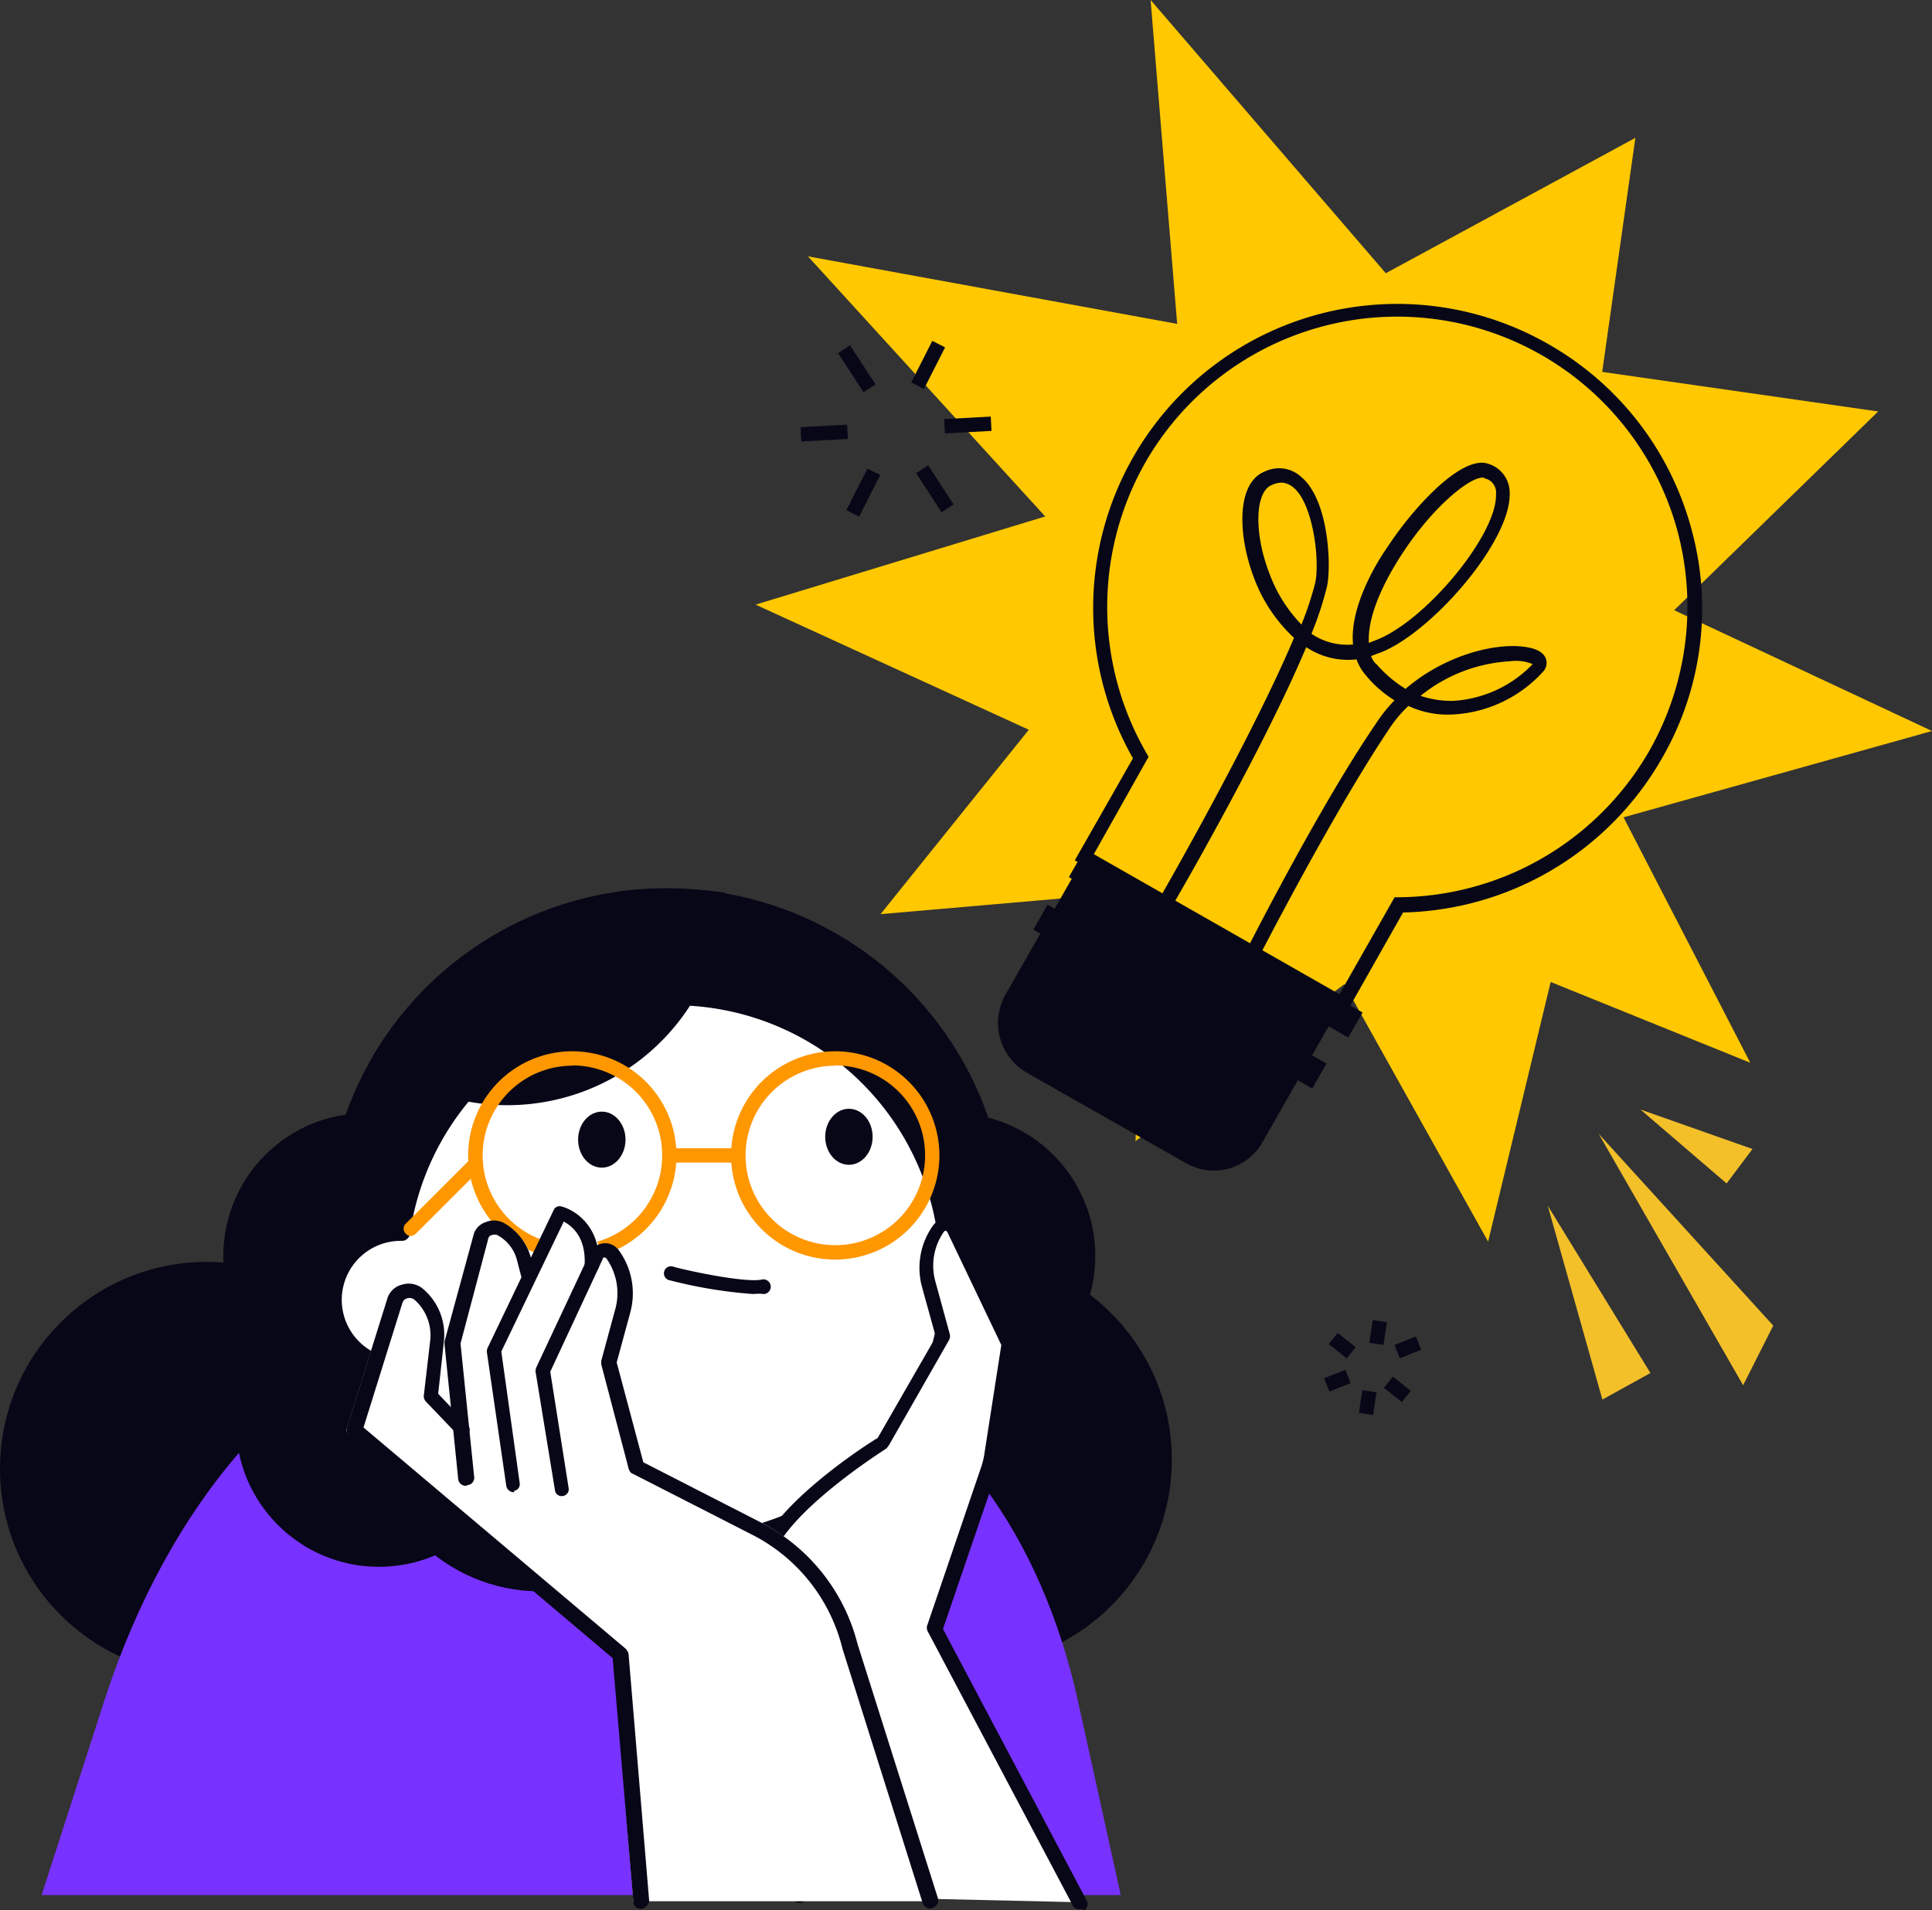 <?xml version="1.0" encoding="UTF-8"?> <svg xmlns="http://www.w3.org/2000/svg" viewBox="0 0 210.31 207.97"><rect x="0" y="0" width="210.31" height="207.97" fill="#333333" stroke="none"/><defs><style>.cls-1{fill:#ffc800;}.cls-2{fill:#080717;}.cls-3{fill:#7832ff;}.cls-4{fill:#fff;}.cls-5{fill:#ff9700;}.cls-6{fill:#f3c02a;}</style></defs><g id="Layer_2" data-name="Layer 2"><g id="Layer_1-2" data-name="Layer 1"><g id="Layer_2-2" data-name="Layer 2"><polygon class="cls-1" points="161.99 135.18 139.94 95.7 95.85 99.53 122.75 66.07 87.95 27.91 137.52 36.98 178.02 15.01 171.45 61.38 210.31 79.59 172.86 90.07 161.99 135.18"></polygon><polygon class="cls-1" points="123.61 124.24 124.93 85.38 82.25 65.83 129.47 51.45 125.25 0 158.08 38.15 204.45 44.8 170.83 77.56 190.53 115.71 154.41 101.09 123.61 124.24"></polygon><circle class="cls-2" cx="22.52" cy="159.91" r="22.52"></circle><circle class="cls-2" cx="72.55" cy="133.77" r="37.06" transform="translate(-66.75 195.04) rotate(-85.27)"></circle><circle class="cls-2" cx="89.75" cy="154.65" r="18.61"></circle><circle class="cls-2" cx="102.26" cy="155.04" r="15.56"></circle><circle class="cls-2" cx="105.04" cy="158.91" r="22.52"></circle><path class="cls-3" d="M4.53,206.33,11.41,185c7-21.43,20.25-36.67,36-41.29l14.86-4.3,28.62,9.86c12.43,4.3,22.43,17.82,26.42,35.8L122,206.33Z"></path><circle class="cls-2" cx="103.67" cy="136.75" r="15.56"></circle><circle class="cls-2" cx="58.79" cy="154.65" r="18.61"></circle><circle class="cls-2" cx="41.25" cy="155.03" r="15.56"></circle><circle class="cls-2" cx="39.87" cy="136.75" r="15.56"></circle><path class="cls-4" d="M102.89,135a29.82,29.82,0,0,0-59.11-.94h-.24a7.19,7.19,0,1,0,0,14.38,11.23,11.23,0,0,0,1.64-.15c4.07,11.65,15.17,20.79,28.15,19.93C106.09,166.14,104,134.4,102.89,135Z"></path><path class="cls-2" d="M71.69,169.11c-11.65,0-22.52-8-27-19.93a8,8,0,1,1-1.49-15.87,30.61,30.61,0,0,1,60.52,1.32c.86,1.41.78,7.59-1.1,13.45-2.81,8.92-10.16,19.71-29.24,21ZM45.18,147.54a.75.75,0,0,1,.71.54c4.3,12.2,15.56,20.25,27.36,19.47s20.1-5.39,25-13.6,4.54-16.73,4.15-18.22a.67.67,0,0,1-.24-.47,29,29,0,0,0-57.54-.86.91.91,0,0,1-.78.7h-.24a6.42,6.42,0,1,0,1.49,12.67C45,147.54,45.11,147.54,45.18,147.54Z"></path><path class="cls-2" d="M72.55,96.72a37.06,37.06,0,0,0-32.06,18.45,23.65,23.65,0,0,0,38.39-18A55.74,55.74,0,0,0,72.55,96.72Z"></path><path class="cls-2" d="M82,140.89a50.71,50.71,0,0,1-9.07-1.49.77.77,0,1,1,.39-1.48c2,.55,7.74,1.72,9.54,1.41a.8.8,0,1,1,.31,1.56A5.7,5.7,0,0,0,82,140.89Z"></path><path class="cls-5" d="M62.31,137.14A11.34,11.34,0,1,1,73.64,125.8,11.35,11.35,0,0,1,62.31,137.14Zm0-21.11a9.77,9.77,0,1,0,9.77,9.77A9.78,9.78,0,0,0,62.31,116Z"></path><path class="cls-5" d="M90.92,137.14a11.34,11.34,0,1,1,11.34-11.34A11.35,11.35,0,0,1,90.92,137.14Zm0-21.11a9.77,9.77,0,1,0,9.78,9.77A9.78,9.78,0,0,0,90.92,116Z"></path><path class="cls-5" d="M44.72,134.56a.69.69,0,0,1-.55-.24.76.76,0,0,1,0-1.09l7-7a.76.76,0,0,1,1.09,0,.77.77,0,0,1,0,1.1l-7,7A.82.82,0,0,1,44.72,134.56Z"></path><path class="cls-5" d="M79.9,126.58H73.33a.78.78,0,0,1,0-1.56H79.9a.73.73,0,0,1,.78.78A.78.78,0,0,1,79.9,126.58Z"></path><ellipse class="cls-2" cx="65.51" cy="124.08" rx="2.58" ry="3.05"></ellipse><ellipse class="cls-2" cx="92.41" cy="123.77" rx="2.58" ry="3.05"></ellipse><path class="cls-2" d="M146.43,110.48,117,93.67l6.33-11.11a33.1,33.1,0,0,1,45.19-45.11,33,33,0,0,1,15.56,20,32.59,32.59,0,0,1-3.2,25.17,33.31,33.31,0,0,1-28.15,16.73ZM119.07,93l26.74,15.25,6-10.56h.47a31.73,31.73,0,0,0,27.29-16l.7.39-.7-.39a31.78,31.78,0,0,0,3-24,31.61,31.61,0,0,0-57.93-7.27,31.83,31.83,0,0,0,.16,31.58l.23.4Z"></path><path class="cls-2" d="M136.19,104.92a.79.79,0,0,1-.39-.07.71.71,0,0,1-.31-1c.08-.16,8-15.87,14.31-25.1a16.22,16.22,0,0,1,2-2.5,12.61,12.61,0,0,1-3.13-2.74,5.3,5.3,0,0,1-1-1.72,8.19,8.19,0,0,1-5.48-1.33c-4.61,11-14.15,27.45-14.62,28.23a.85.85,0,0,1-1.09.31.87.87,0,0,1-.32-1.09c.16-.24,10.09-17.52,14.7-28.46a17,17,0,0,1-4.37-6.57c-1.8-4.77-1.88-10.4,1.25-11.57a3.56,3.56,0,0,1,3.91.62c3,2.51,3.28,9.62,2.81,11.89A36,36,0,0,1,142.76,69a6.93,6.93,0,0,0,4.53,1.17c-.39-3.83,2.27-8.52,3.76-10.63,2.81-4.3,8-9.93,10.87-9.07a3.29,3.29,0,0,1,2.42,3.21c.16,5.31-8.68,15.4-14.23,17.43-.31.08-.55.23-.86.31a2,2,0,0,0,.63.94A13.8,13.8,0,0,0,153,75c4.38-3.75,9.7-4.93,12.67-4.61,1.41.15,2.27.54,2.58,1.25A1.39,1.39,0,0,1,168,73.1a14.25,14.25,0,0,1-9.85,4.69,10.13,10.13,0,0,1-4.84-.93,14.24,14.24,0,0,0-2.19,2.65C145,88.66,137,104.3,136.9,104.46A.75.75,0,0,1,136.19,104.92Zm18.45-29.16a10.43,10.43,0,0,0,3.52.55,13.07,13.07,0,0,0,8.68-4,4.79,4.79,0,0,0-2.5-.31A16.93,16.93,0,0,0,154.64,75.76ZM161.37,52c-1.41,0-5.4,3.13-8.84,8.45-2.42,3.75-3.67,7.11-3.52,9.54.24-.08.4-.16.63-.24,5.47-2,13.37-11.57,13.21-15.95a1.57,1.57,0,0,0-1.25-1.72A.27.27,0,0,0,161.37,52Zm-21.89.55a2.63,2.63,0,0,0-1,.24c-1.88.7-2,5.23-.31,9.61A15.87,15.87,0,0,0,141.67,68a36.45,36.45,0,0,0,1.48-4.46c.55-2.34-.16-8.52-2.27-10.39A2.26,2.26,0,0,0,139.48,52.54Z"></path><path class="cls-2" d="M129,126.58l-17.2-9.77a6.27,6.27,0,0,1-2.35-8.52L118,93.35l28,16-8.53,14.94A6.09,6.09,0,0,1,129,126.58Z"></path><rect class="cls-2" x="126.88" y="91.03" width="3.13" height="34.95" transform="translate(-29.43 166.37) rotate(-60.32)"></rect><rect class="cls-2" x="130.02" y="85.06" width="3.13" height="34.95" transform="matrix(0.5, -0.87, 0.87, 0.5, -22.66, 166.08)"></rect><path class="cls-4" d="M117.51,207.11l-15.88-29.86,5.79-17.05a9.22,9.22,0,0,0,.47-1.95l1.8-11.89-5.94-12.51a1,1,0,0,0-1.72-.15h0a7.31,7.31,0,0,0-1.1,6.1l1.56,5.7L95.93,157s-11.65,7.27-13,12.9l3.91,36.51Z"></path><path class="cls-2" d="M117.51,207.89a.81.81,0,0,1-.71-.39L101,177.64a.82.82,0,0,1-.08-.63l5.79-17a8.63,8.63,0,0,0,.47-1.88L109,146.44l-5.86-12.27L103,134a.28.28,0,0,0-.23.08,6.43,6.43,0,0,0-.94,5.47l1.56,5.71a.9.9,0,0,1-.07.62l-6.57,11.5c-.08.08-.16.23-.24.31s-11.18,7-12.58,12.27l3.91,36.36a.79.79,0,0,1-.71.86.77.77,0,0,1-.86-.7L82.32,170v-.23c1.33-5.55,11.65-12.27,13.22-13.21l6.33-11-1.49-5.39a7.92,7.92,0,0,1,1.18-6.73,1.88,1.88,0,0,1,1.64-.78,2,2,0,0,1,1.48,1l5.95,12.51a1.08,1.08,0,0,1,.07.47l-1.79,11.88a10.76,10.76,0,0,1-.55,2.11l-5.71,16.73,15.64,29.56A.79.79,0,0,1,118,208,.6.6,0,0,0,117.51,207.89Z"></path><path class="cls-4" d="M37.76,155.51l4.38-14A2.36,2.36,0,0,1,43.78,140a2.21,2.21,0,0,1,2.19.47,6.56,6.56,0,0,1,2.26,5.71l-.62,5.78,1.56,1.65-.7-7.12v-.31l3.13-11.5a1.94,1.94,0,0,1,1.33-1.48,2.14,2.14,0,0,1,2,.08,6.26,6.26,0,0,1,2.89,3.59l.08.4,2.58-5.32a.79.79,0,0,1,.86-.39,5.53,5.53,0,0,1,3.83,4.14l.63-.23a1.89,1.89,0,0,1,1.64.7,7.89,7.89,0,0,1,1.25,6.72l-1.49,5.48,2.9,10.87,12.66,6.48A20.82,20.82,0,0,1,93.35,179L102.1,207c.08.23,0-.16-.15,0s-.39,0-.63,0H69.66c-.39,0-.71.39-.71,0l-2.19-26.51L38.07,156.21A.57.57,0,0,1,37.76,155.51Z"></path><path class="cls-2" d="M69.74,207.82a.78.78,0,0,1-.79-.71l-2.26-26.58L38,156.29a.89.89,0,0,1-.23-.86l4.38-14a2.23,2.23,0,0,1,1.64-1.57,2.41,2.41,0,0,1,2.26.47,6.54,6.54,0,0,1,2.27,5.71l-.62,5.71,3.2,3.36a.77.77,0,1,1-1.09,1.09l-3.44-3.59a.88.88,0,0,1-.24-.63l.71-6.1a5.17,5.17,0,0,0-1.72-4.37.91.91,0,0,0-.79-.16.77.77,0,0,0-.54.55l-4.22,13.52,28.53,24.08a1.31,1.31,0,0,1,.32.55L70.67,207a1.17,1.17,0,0,1-.93.86Z"></path><path class="cls-2" d="M50.66,161.77a.83.83,0,0,1-.78-.71l-1.49-14.7v-.31l3.13-11.49a2,2,0,0,1,1.33-1.49,2.34,2.34,0,0,1,2,.08,6.25,6.25,0,0,1,2.89,3.6l.47,1.79a.79.79,0,0,1-.55.94.79.79,0,0,1-.93-.54l-.47-1.8a4.3,4.3,0,0,0-2.11-2.66.86.86,0,0,0-.63,0,.5.5,0,0,0-.39.47l-3,11.33,1.49,14.55a.79.79,0,0,1-.71.86A.56.56,0,0,1,50.66,161.77Z"></path><path class="cls-2" d="M55.9,162.47a.84.84,0,0,1-.79-.7L53,147.22a1,1,0,0,1,.08-.47l7.19-15a.7.7,0,0,1,.86-.39c1.49.39,4.3,2.19,4.07,6.49a.78.78,0,1,1-1.56-.16c.15-3.05-1.41-4.22-2.27-4.69l-6.8,14.15,2,14.31a.73.73,0,0,1-.63.86C56,162.47,56,162.47,55.9,162.47Z"></path><path class="cls-2" d="M101.24,207.82a1,1,0,0,1-.78-.55l-8.75-27.76a19,19,0,0,0-9.86-12.43l-13-6.64c-.24-.08-.32-.32-.4-.47l-3-11.42v-.39L67,142.45A6.55,6.55,0,0,0,66,137a.27.27,0,0,0-.23-.08c-.08,0-.16,0-.16.16l-5.71,12.27,2,12.67a.74.74,0,0,1-.63.86.73.73,0,0,1-.86-.63l-2.11-12.9a1,1,0,0,1,.08-.47l5.86-12.5a1.82,1.82,0,0,1,3.13-.24,7.94,7.94,0,0,1,1.25,6.72l-1.49,5.48,2.9,10.87,12.66,6.48A20.58,20.58,0,0,1,93.35,179l8.75,27.68a.79.79,0,0,1-.54,1A.6.6,0,0,1,101.24,207.82Z"></path><rect class="cls-2" x="100.99" y="50.67" width="1.56" height="5.08" transform="translate(-12.55 64.16) rotate(-33.07)"></rect><rect class="cls-2" x="92.48" y="37.6" width="1.56" height="5.08" transform="translate(-6.79 57.4) rotate(-33.07)"></rect><rect class="cls-2" x="102.81" y="45.5" width="5.08" height="1.56" transform="translate(-2.33 5.72) rotate(-3.08)"></rect><rect class="cls-2" x="87.18" y="46.37" width="5.08" height="1.56" transform="translate(-2.4 4.89) rotate(-3.08)"></rect><rect class="cls-2" x="91.43" y="52.84" width="5.08" height="1.56" transform="translate(3.6 113.11) rotate(-63.06)"></rect><rect class="cls-2" x="98.49" y="38.95" width="5.08" height="1.56" transform="translate(19.88 111.84) rotate(-63.09)"></rect><rect class="cls-2" x="144.33" y="149.56" width="2.5" height="1.56" transform="translate(-44.86 63.57) rotate(-21.43)"></rect><rect class="cls-2" x="151.44" y="146.76" width="2.5" height="1.56" transform="matrix(0.93, -0.37, 0.37, 0.93, -43.34, 65.98)"></rect><rect class="cls-2" x="147.28" y="151.91" width="2.5" height="1.56" transform="matrix(0.15, -0.99, 0.99, 0.15, -24.56, 276.85)"></rect><rect class="cls-2" x="148.43" y="144.3" width="2.5" height="1.56" transform="matrix(0.15, -0.99, 0.99, 0.15, -16.06, 271.5)"></rect><rect class="cls-2" x="145.33" y="145.27" width="1.56" height="2.5" transform="translate(-59.55 169.36) rotate(-51.42)"></rect><rect class="cls-2" x="151.33" y="150.03" width="1.56" height="2.5" transform="translate(-61.01 175.84) rotate(-51.42)"></rect><polygon class="cls-6" points="174.03 123.45 193.03 144.33 189.75 150.82 174.03 123.45"></polygon><polygon class="cls-6" points="168.48 131.27 179.66 149.49 174.43 152.38 168.48 131.27"></polygon><polygon class="cls-6" points="178.57 120.8 190.77 125.1 187.95 128.85 178.57 120.8"></polygon></g></g></g></svg> 